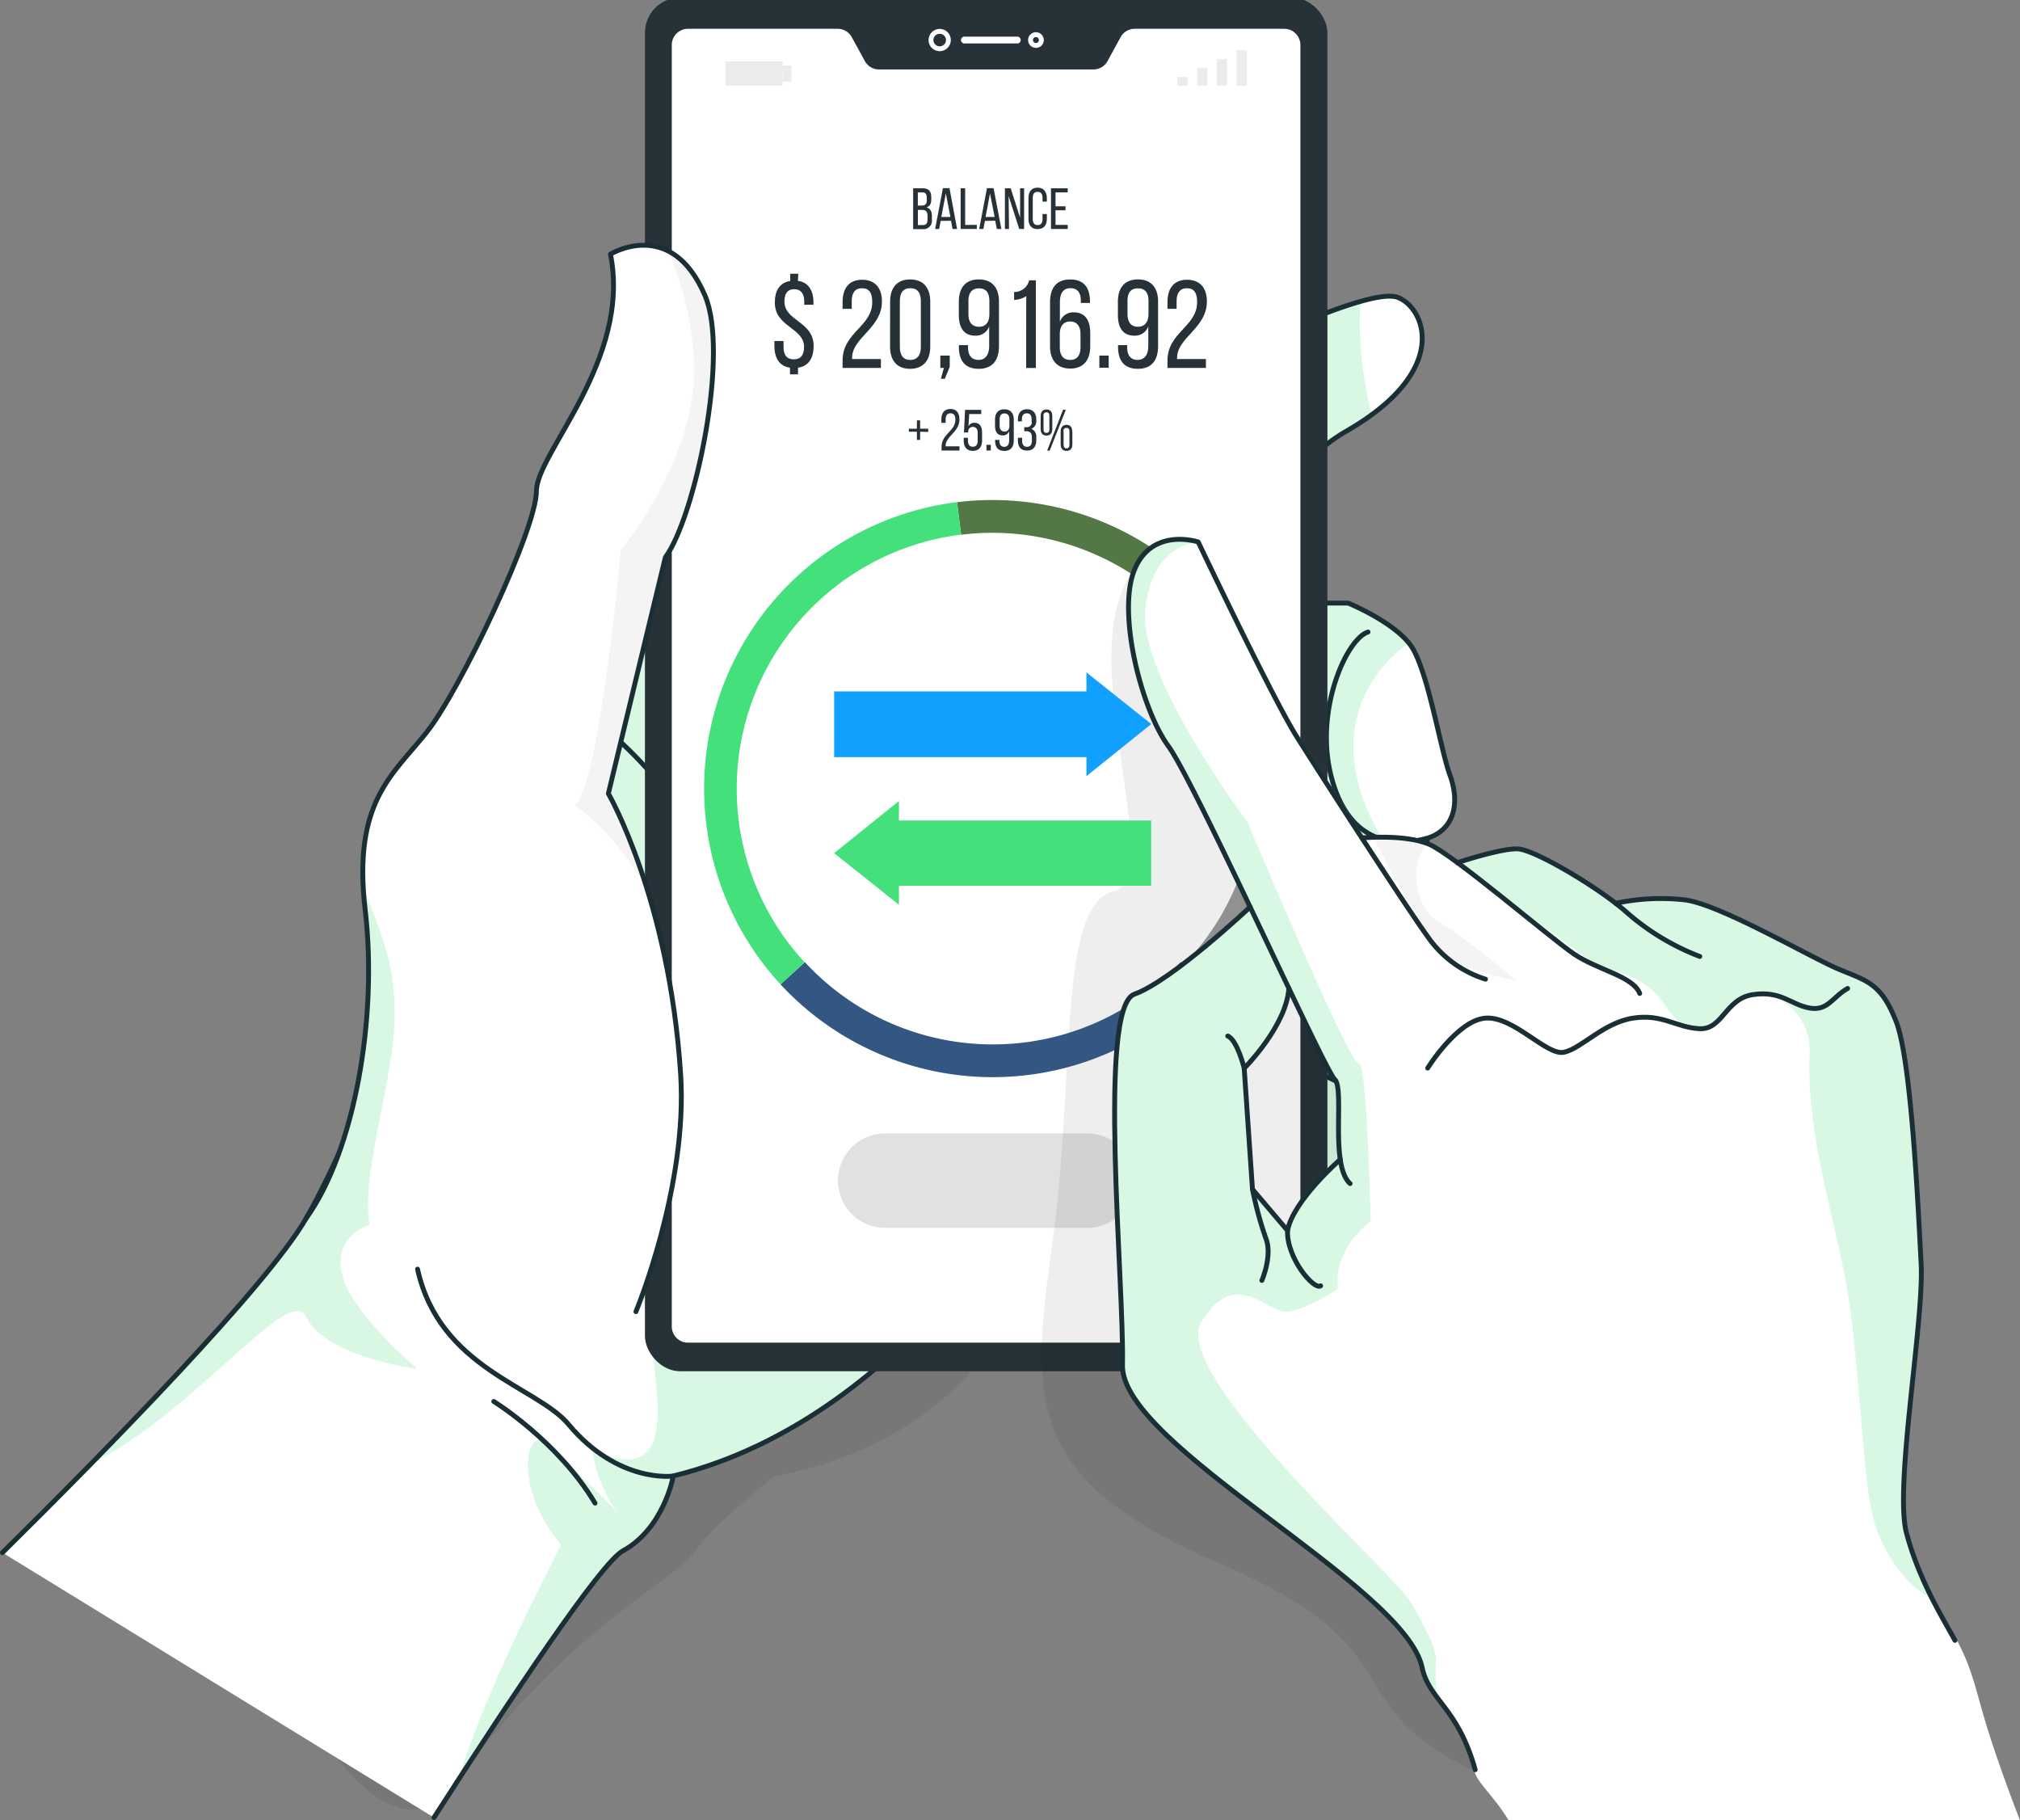 <?xml version="1.0" encoding="UTF-8"?> <svg xmlns="http://www.w3.org/2000/svg" id="Слой_1" data-name="Слой 1" viewBox="0 0 414.75 373.66"><rect x="0" y="0" width="414.75" height="373.66" fill="#808080" stroke="none"/> <defs> <style>.cls-1{fill-opacity:0.7;}.cls-1,.cls-7{opacity:0.1;}.cls-2{fill:#fff;}.cls-13,.cls-3{fill:#43e07c;}.cls-14,.cls-3{opacity:0.2;}.cls-4,.cls-6{fill:none;}.cls-4{stroke:#1a2e35;stroke-linecap:round;stroke-linejoin:round;}.cls-5,.cls-8{fill:#263238;}.cls-5{stroke:#263238;}.cls-5,.cls-6{stroke-miterlimit:10;}.cls-6{stroke:#fff;}.cls-9{fill:#e0e2e2;}.cls-10{fill:#919191;}.cls-11{fill:#547746;}.cls-12{fill:#335782;}.cls-14{fill:#c9c9c9;}.cls-15{fill:#12a0ff;}</style> </defs> <path class="cls-1" d="M213.87,255.09s-7.71,39.14-55,48c0,0-12.35,9.85-16.46,15.68s-26,15.75-48.3,46.66-55.5-67.27-55.5-67.27L112,202.82Z"></path> <path class="cls-2" d="M255.9,71.36S281.4,58.89,287,61.05s11,15-10.45,27.39-15.05,35.36-15.05,35.36h15.3s9.18,3.75,12.75,8.55,6.12,21.21,8.16,26.78,1,11.12-4.59,12.93c0,0-3.57,15.57-2.55,22.46s.51,11.34-6.12,12.18a11.56,11.56,0,0,1-12.75-12.18L266.61,213l3.57,7.1A46.34,46.34,0,0,1,284,228.45c7.14,6.12,14.28,7.79,12.24,14.6s-6.12,14.17-27.54,5.65-39.27-42-39.27-42L216.51,90Z"></path> <path class="cls-3" d="M282.74,138.42c-11.56,15.77,1.23,33.91,1.23,33.91s-8,4.46-8.23,15.84c-.09,4.73,1.1,11.35,2.52,17.47a11.48,11.48,0,0,1-6.54-11.12L266.61,213l3.57,7.1a43.48,43.48,0,0,1,10.52,5.78c-3.18,7.28-4.14,16.28-3.86,25.56a68.24,68.24,0,0,1-8.19-2.74c-21.42-8.52-39.27-42-39.27-42L216.51,90l39.39-18.6s13.93-6.81,23.47-9.5c-.74,8.93,1,18.15,2.26,23.3a53.8,53.8,0,0,1-5.07,3.29c-21.42,12.34-15.05,35.36-15.05,35.36h15.31s8.72,3.55,12.46,8.19A24.91,24.91,0,0,0,282.74,138.42Z"></path> <path class="cls-2" d="M216,236.25S188.27,290.64,138.27,303c0,0-1.91,10.76-10.37,15.38-4.52,2.46-22.76,29.8-38.77,54.74L.5,318.73c5.46-5.4,11.68-11.61,18-18.1,18.5-18.87,38.24-40.06,44.28-50.46,5.4-9.3,12.23-25.45,18.18-40.62,7.62-19.39,13.82-37.22,13.82-37.22l29.56-32.86L170.85,87.8l2,6.61Z"></path> <path class="cls-3" d="M170.85,87.8,216,236.25S188.27,290.64,138.27,303c0,0-1.91,10.76-10.37,15.38-4.06,2.21-19.17,24.46-33.79,47,5.42-18.6,21.11-48.25,21.11-48.25-10.07-11.92-7.13-24.5-3.1-20.91s14.16,13.63,14.8,14.27c-4.45-5.25-5.48-13.46-5.48-13.46s12.48,8.3,13.49-5-7.48-45.8-7.48-45.8l-22.24-85.42Z"></path> <path class="cls-4" d="M216.51,90l39.39-18.6S281.4,58.89,287,61.05s11,15-10.45,27.39-15.05,35.36-15.05,35.36h15.3s9.18,3.75,12.75,8.55,6.12,21.21,8.16,26.78,1,11.12-4.59,12.93c0,0-3.57,15.57-2.55,22.46s.51,11.34-6.12,12.18a11.56,11.56,0,0,1-12.75-12.18L266.61,213l3.57,7.1A46.34,46.34,0,0,1,284,228.45c7.14,6.12,14.28,7.79,12.24,14.6s-6.12,14.17-27.54,5.65-39.27-42-39.27-42"></path> <path class="cls-4" d="M293.13,172.06c-7.65,2.07-16.57.54-19.89-13s3.32-28,7.65-29.32"></path> <path class="cls-4" d="M271.71,194.52s-.51-17.41,5.87-21.7"></path> <path class="cls-3" d="M85.68,281S67,278.66,62.82,270.3c-3.45-6.92-22.15,19-44.28,30.33,18.5-18.87,38.24-40.06,44.28-50.46,5.4-9.3,12.23-25.45,18.18-40.62v0c-.3,12.58-7,31.84-5.09,41.87a8.05,8.05,0,0,0-5.75,9.74C71.59,269.14,85.68,281,85.68,281Z"></path> <path class="cls-4" d="M216,236.25s-27.74,54.4-77.75,66.73c0,0-1.9,10.76-10.36,15.38-4.52,2.46-22.75,29.79-38.78,54.74"></path> <path class="cls-4" d="M.5,318.73c21.36-21.11,54.19-54.58,62.32-68.57,12.3-21.17,32-77.83,32-77.83l76-84.53"></path> <path class="cls-4" d="M127.45,152.35s11.68,10.46,15,20"></path> <rect class="cls-5" x="132.92" width="139.13" height="280.99" rx="6.73"></rect> <path class="cls-2" d="M230.07,7.65l-2.66,4.88a3.31,3.31,0,0,1-2.92,1.73h-44a3.34,3.34,0,0,1-2.92-1.73L174.9,7.65A3.32,3.32,0,0,0,172,5.91H141.25a3.33,3.33,0,0,0-3.32,3.33V272.3a3.32,3.32,0,0,0,3.32,3.32H263.71A3.33,3.33,0,0,0,267,272.3V9.24a3.33,3.33,0,0,0-3.33-3.33H233A3.32,3.32,0,0,0,230.07,7.65Z"></path> <circle class="cls-6" cx="192.94" cy="8.22" r="1.79"></circle> <path class="cls-6" d="M213.81,8.22a1.11,1.11,0,1,1-1.11-1.11A1.11,1.11,0,0,1,213.81,8.22Z"></path> <path class="cls-2" d="M208.83,7.52H198a.69.69,0,0,0-.69.7h0a.7.7,0,0,0,.69.7h10.88a.7.7,0,0,0,.69-.7h0A.69.69,0,0,0,208.83,7.52Z"></path> <g class="cls-7"> <rect class="cls-8" x="148.97" y="12.6" width="11.73" height="4.98"></rect> <rect class="cls-8" x="160.69" y="13.44" width="1.82" height="3.31"></rect> <rect class="cls-8" x="241.74" y="15.78" width="2.08" height="1.81"></rect> <rect class="cls-8" x="245.8" y="13.96" width="2.08" height="3.63"></rect> <rect class="cls-8" x="249.85" y="12.14" width="2.08" height="5.44"></rect> <rect class="cls-8" x="253.91" y="10.33" width="2.08" height="7.26"></rect> </g> <path class="cls-9" d="M223.21,252.06H181.75a9.7,9.7,0,0,1-9.7-9.7h0a9.7,9.7,0,0,1,9.7-9.7h41.46a9.7,9.7,0,0,1,9.7,9.7h0A9.7,9.7,0,0,1,223.21,252.06Z"></path> <path class="cls-1" d="M302.64,363.54c-28.95-13.85-11.42-25-51.25-42.14S211.16,289.53,216,255.74,217,186,228.54,183s-9.06-49.64,4.44-66.11l66.44,129.23Z"></path> <path class="cls-8" d="M163.83,57.65c2.17.31,3.19,2,3.19,4.43v.48h-1.89v-.62c0-1.59-.63-2.57-2.07-2.57s-2,1-2,2.54c0,4,6,4.06,6,9.12,0,2.42-1,4.14-3.21,4.45v1.36h-1.65V75.48C160,75.17,159,73.47,159,71V70h1.88v1.23c0,1.62.66,2.54,2.1,2.54s2.11-.92,2.11-2.54c0-4-6-4.06-6-9.12,0-2.47,1-4.09,3.16-4.43V56.2h1.65Z"></path> <path class="cls-8" d="M181.08,61.91c0,5.42-6.1,7.38-6.12,11.51v.28h5.91v1.83H173V74c0-5.79,6.09-6.93,6.09-12,0-1.86-.61-2.83-2.11-2.83s-2.1,1.05-2.1,2.65V63.4H173V62c0-2.75,1.26-4.57,4-4.57S181.08,59.16,181.08,61.91Z"></path> <path class="cls-8" d="M182.76,61.89c0-2.75,1.36-4.53,4.11-4.53S191,59.14,191,61.89v9.27c0,2.75-1.36,4.55-4.14,4.55s-4.11-1.8-4.11-4.55Zm2,9.41c0,1.61.73,2.59,2.14,2.59s2.17-1,2.17-2.59V61.78c0-1.65-.67-2.62-2.17-2.62s-2.14,1-2.14,2.62Z"></path> <path class="cls-8" d="M193.8,75.53h-.73V73H195v2.31l-1,2.44h-.82Z"></path> <path class="cls-8" d="M205.11,61.89v9.17c0,2.85-1.29,4.65-4.17,4.65s-4.06-1.78-4.06-4.52v-.34h1.88v.46c0,1.63.72,2.57,2.13,2.57s2.21-1,2.21-2.89V67a2.89,2.89,0,0,1-2.9,1.9c-2.3,0-3.33-1.64-3.33-4.24V61.89c0-2.75,1.33-4.53,4.11-4.53S205.11,59.14,205.11,61.89Zm-6.27-.11v2.7c0,1.62.72,2.6,2.17,2.6s2.13-1,2.13-2.6v-2.7c0-1.65-.67-2.59-2.13-2.59s-2.17.94-2.17,2.59Z"></path> <path class="cls-8" d="M210.71,60.8a5.36,5.36,0,0,1-2.49.78V59.93a3.07,3.07,0,0,0,3.08-2.39h1.39v18h-2Z"></path> <path class="cls-8" d="M223.79,61.86v.33h-1.87v-.46c0-1.62-.67-2.57-2.13-2.57s-2.17,1-2.17,2.89v4a2.88,2.88,0,0,1,2.89-1.93c2.31,0,3.34,1.67,3.34,4.27v2.72c0,2.76-1.36,4.55-4.11,4.55s-4.14-1.79-4.14-4.55V62c0-2.86,1.29-4.63,4.14-4.63S223.79,59.1,223.79,61.86Zm-6.19,6.73v2.7c0,1.62.67,2.59,2.13,2.59s2.12-1,2.12-2.59v-2.7c0-1.62-.72-2.59-2.13-2.59S217.6,67,217.6,68.59Z"></path> <path class="cls-8" d="M227.64,73v2.49h-1.92V73Z"></path> <path class="cls-8" d="M237.78,61.89v9.17c0,2.85-1.29,4.65-4.16,4.65s-4.06-1.78-4.06-4.52v-.34h1.87v.46c0,1.63.72,2.57,2.13,2.57s2.21-1,2.21-2.89V67a2.89,2.89,0,0,1-2.89,1.9c-2.32,0-3.35-1.64-3.35-4.24V61.89c0-2.75,1.34-4.53,4.12-4.53S237.78,59.14,237.78,61.89Zm-6.28-.11v2.7c0,1.62.73,2.6,2.14,2.6s2.17-1,2.17-2.6v-2.7c0-1.65-.67-2.59-2.17-2.59s-2.14.94-2.14,2.59Z"></path> <path class="cls-8" d="M247.8,61.91c0,5.42-6.09,7.38-6.12,11.51v.28h5.92v1.83h-7.89V74c0-5.79,6.09-6.93,6.09-12,0-1.86-.62-2.83-2.11-2.83s-2.11,1.05-2.11,2.65V63.4h-1.87V62c0-2.75,1.26-4.57,4-4.57S247.8,59.16,247.8,61.91Z"></path> <path class="cls-8" d="M189.4,38.65c1.3,0,1.81.62,1.81,1.85v.4c0,.88-.25,1.45-1,1.66.82.23,1.13.87,1.13,1.79v.73a1.87,1.87,0,0,1-.07.78,1.67,1.67,0,0,1-.41.67,1.7,1.7,0,0,1-.66.42,1.73,1.73,0,0,1-.78.09h-1.93V38.65Zm-.24,3.55c.73,0,1.13-.24,1.13-1.11v-.5c0-.72-.25-1.1-.92-1.1h-.92V42.2Zm.28,4c.72,0,1-.36,1-1.14v-.72c0-.94-.37-1.25-1.17-1.25h-.81v3.12Z"></path> <path class="cls-8" d="M193.15,45.34,192.83,47H192l1.6-8.38h1.35L196.51,47h-.93l-.31-1.68Zm.12-.8h1.87l-.94-4.84Z"></path> <path class="cls-8" d="M197.24,47V38.65h.93v7.52h2.39V47Z"></path> <path class="cls-8" d="M202.24,45.34,201.91,47h-.86l1.6-8.38H204l1.6,8.38h-.93l-.33-1.69Zm.12-.8h1.86l-.95-4.84Z"></path> <path class="cls-8" d="M207.17,47h-.84V38.65h1.19l1.93,6.05V38.65h.82V47h-1l-2.18-6.77Z"></path> <path class="cls-8" d="M214.94,40.67v.72h-.89v-.8c0-.72-.3-1.21-1-1.21s-1,.45-1,1.21V45c0,.72.31,1.21,1,1.21s1-.46,1-1.21V43.93h.89v1c0,1.27-.6,2.1-1.9,2.1s-1.87-.83-1.87-2.1V40.62c0-1.26.6-2.1,1.87-2.1S214.94,39.4,214.94,40.67Z"></path> <path class="cls-8" d="M218.77,42.35v.82h-2.05v3h2.51V47h-3.44V38.65h3.44v.84h-2.51v2.86Z"></path> <path class="cls-8" d="M188.92,88.62v1.69h-.66V88.62h-1.65V88h1.65V86.29h.66V88h1.66v.67Z"></path> <path class="cls-8" d="M197,86.13c0,2.53-2.84,3.44-2.84,5.36v.13H197v.86h-3.68v-.73c0-2.71,2.84-3.23,2.84-5.59,0-.86-.29-1.32-1-1.32s-1,.5-1,1.24v.72h-.88v-.72c0-1.28.59-2.13,1.88-2.13S197,84.85,197,86.13Z"></path> <path class="cls-8" d="M198.84,87.51a1.21,1.21,0,0,1,.51-.54,1.26,1.26,0,0,1,.73-.18c1.08,0,1.56.78,1.56,2v1.64c0,1.28-.61,2.12-1.89,2.12s-1.88-.84-1.88-2.12v-.56h.87v.62c0,.72.31,1.21,1,1.21s1-.46,1-1.21V88.84c0-.72-.31-1.21-1-1.21a1.13,1.13,0,0,0-.36.06.85.85,0,0,0-.3.19.81.81,0,0,0-.21.3.84.84,0,0,0-.07.35v.25h-.88l.23-4.65h3.31V85H199Z"></path> <path class="cls-8" d="M203.43,91.31v1.17h-.89V91.31Z"></path> <path class="cls-8" d="M208.15,86.12v4.27c0,1.33-.6,2.17-1.94,2.17s-1.89-.82-1.89-2.1V90.3h.88v.22c0,.73.33,1.2,1,1.2s1-.46,1-1.34V88.49a1.33,1.33,0,0,1-.53.68,1.25,1.25,0,0,1-.82.21c-1.07,0-1.55-.76-1.55-2V86.13c0-1.29.62-2.11,1.91-2.11S208.15,84.84,208.15,86.12Zm-2.9,0v1.26c0,.72.32,1.2,1,1.2s1-.45,1-1.2V86.08c0-.76-.31-1.21-1-1.21s-1,.44-1,1.21Z"></path> <path class="cls-8" d="M212.77,86.12v.22a1.7,1.7,0,0,1-.22,1,1.73,1.73,0,0,1-.8.69,1.61,1.61,0,0,1,.8.7,1.71,1.71,0,0,1,.22,1v.64c0,1.28-.6,2.12-1.89,2.12S209,91.72,209,90.44v-.58h.87v.64c0,.72.31,1.21,1,1.21s1-.44,1-1.3v-.64c0-.83-.35-1.22-1.06-1.25h-.51v-.83h.55a1,1,0,0,0,.42-.09.93.93,0,0,0,.55-.63.9.9,0,0,0,0-.43v-.38c0-.87-.31-1.31-1-1.31s-1,.47-1,1.23v.42H209v-.38c0-1.28.59-2.11,1.87-2.11S212.77,84.84,212.77,86.12Z"></path> <path class="cls-8" d="M216.06,85.4v2.66c0,.82-.38,1.35-1.19,1.35s-1.2-.53-1.2-1.35V85.42c0-.81.38-1.36,1.2-1.36S216.06,84.6,216.06,85.4Zm-1.8,0v2.73c0,.46.17.73.61.73s.59-.3.59-.73V85.4c0-.45-.17-.77-.59-.77s-.64.28-.64.74Zm4.57-1.26-3.31,8.37H215l3.27-8.41Zm1.35,4.42v2.63c0,.82-.38,1.36-1.2,1.36s-1.2-.54-1.2-1.36V88.56c0-.8.39-1.34,1.2-1.34s1.16.51,1.16,1.3Zm-1.8,0v2.72c0,.45.18.76.6.76s.6-.31.6-.76V88.56c0-.45-.18-.72-.6-.72a.57.57,0,0,0-.63.65Z"></path> <path class="cls-10" d="M248.8,201.71l-4.94-4.56A52,52,0,0,0,257.53,167l6.7.68a58.68,58.68,0,0,1-15.43,34.06Z"></path> <path class="cls-11" d="M262.74,168.09l-6.69-.71a49.85,49.85,0,0,0,.28-5.47,52.61,52.61,0,0,0-52.54-52.54,51.47,51.47,0,0,0-6.45.4l-.83-6.68a59.33,59.33,0,0,1,66.59,58.82,60.8,60.8,0,0,1-.36,6.18Z"></path> <path class="cls-12" d="M203.79,221.12a59.38,59.38,0,0,1-43.53-19.05l5-4.56a52.53,52.53,0,0,0,77.17,0l4.94,4.56a59.38,59.38,0,0,1-43.53,19.05Z"></path> <path class="cls-13" d="M160.26,202.07a59.28,59.28,0,0,1,36.25-99l.83,6.68a52.54,52.54,0,0,0-32.13,87.79Z"></path> <path class="cls-2" d="M410.51,362.19c-1.36-3.89-2.74-8.13-3.81-12-1.38-5-2.46-9-5-13.64-.4-.75-.83-1.53-1.31-2.37-2.71-4.82-6.42-11.44-8.59-19.56-1.46-5.47,0-18.94,1.36-32,1-9.38,1.91-18.23,1.64-23.25l-.08-1.78c-.68-13.13-2.1-40.45-5-48-2.85-7.28-5.51-8.38-10.37-10.32-.5-.22-1-.42-1.57-.65-1.82-.77-4.92-2.37-8.49-4.21-8.05-4.18-18.07-9.37-23.16-10.06a44.91,44.91,0,0,0-14.27.67c-6.27-4.82-16.94-11-20.12-11.14-2.6-.13-8.28,1.5-11,2.36l-1.37.43a41.17,41.17,0,0,0-5.46-3.58l-.37-.16c-3.53-1.46-8.86-1.51-11.77-1.43-.88,0-1.57.09-1.88.12-5.49-8.45-10.89-16.85-13.24-20.55-4.9-7.76-20.07-39.69-20.22-40a.3.3,0,0,0-.2-.16.51.51,0,0,0-.14,0c-1.18-.34-9.87-2.55-13.36,5.88-3.82,9.16,1.63,29.29,7,36.6,2.56,3.53,9.55,17.88,16.64,32.74-1.82,1.69-16.38,15.15-23.45,17.66-5.79,2-4.43,31.72-3.34,55.55.41,8.8.75,16.37.65,20.92-.2,8.8,15.81,20.92,31.33,32.64,14,10.62,28.52,21.59,30.22,29.56.47,2.25,1.81,4.06,3.41,6.11,2.67,3.4,6.11,7.41,7.57,15,.43,2.27,4.09,5.25,7,10.12H414.75C413.86,371.39,412.21,367.07,410.51,362.19ZM264.84,204.09c5.09,10.66,8.24,17,9,17.72s.71,4.09.69,7.37a59.3,59.3,0,0,0,.3,8.63c-1.24,1.09-9.07,8.22-10.65,14L257.52,244l-1.68-24.56C256.85,218.35,263.69,211.13,264.84,204.09Z"></path> <path class="cls-3" d="M380.37,272.59c2.47,23.05,2.5,35.55,5.27,42.22,4.68,11.26,11.57,13.54,11.57,13.54a69.45,69.45,0,0,1-5.43-13.71c-1.45-5.47,0-18.94,1.36-32,1-9.37,1.92-18.23,1.66-23.25l-.09-1.78c-.68-13.13-2.1-40.45-5-48-2.84-7.29-5.51-8.38-10.36-10.32-.5-.22-1-.42-1.58-.66-1.82-.75-4.91-2.36-8.49-4.2-8.05-4.17-18.07-9.37-23.16-10.05a45,45,0,0,0-14.27.66c-6.27-4.82-16.94-11-20.12-11.14-2.6-.12-9.65,1.93-12.39,2.79,12,9.79,29.28,22,29.28,22,13.67,2.72,11.92,8.66,17.44,12,5,3,9.79-5.78,14-6.55,5.52-1,11.79,4.83,11.51,11.88C370.72,235.53,378.25,252.81,380.37,272.59Z"></path> <path class="cls-14" d="M311.27,201.16s-10.83-9-16-12-6-13.35-1.92-15.86a1.14,1.14,0,0,1,.51-.16l-.37-.17c-3.53-1.45-8.86-1.5-11.77-1.42,6,11.18,10.79,19.75,12.08,21.62C298.15,199.46,311.27,201.16,311.27,201.16Z"></path> <path class="cls-3" d="M294.84,341.12c.46-2.39-3.48-9.39-5.21-12.23-3.93-6.48-49.56-46.8-42.95-57.56s12.65-2.79,16.83-2.1c3,.5,11.24-4.41,11.2-4.82-.94-8.29,6.71-13.68,6.71-13.68s-.7-33-2.46-32.43-22.82-49.56-22.82-49.56-22.26-29.6-21-43.41S246,111.24,246,111.24l0-.38c-1.18-.34-9.87-2.55-13.36,5.88-3.82,9.16,1.63,29.29,7,36.6,2.56,3.53,9.55,17.88,16.64,32.74-1.82,1.69-16.38,15.15-23.45,17.66-5.79,2-4.43,31.72-3.34,55.55.41,8.8.75,16.37.65,20.92-.2,8.8,15.81,20.92,31.33,32.64,14,10.62,28.52,21.59,30.22,29.56.47,2.25,1.81,4.06,3.41,6.11A38.79,38.79,0,0,1,294.84,341.12Zm-30-137c5.09,10.66,8.24,17,9,17.72s.71,4.09.69,7.37a59.3,59.3,0,0,0,.3,8.63c-1.24,1.09-9.07,8.22-10.65,14L257.52,244l-1.68-24.56C256.85,218.35,263.69,211.13,264.84,204.09Z"></path> <path class="cls-4" d="M305,201a22.68,22.68,0,0,1-11.24-7.87c-4.57-6.13-22.52-34-27.49-41.87s-20.25-40-20.25-40-9.4-3.15-13.06,5.64,1.35,28.61,6.92,36.25,32.06,66.51,34.16,68.42-1.05,17.59,3.16,21.39"></path> <path class="cls-4" d="M275.2,238s-9.7,8.45-10.84,14.61l-7.2-8.47-1.7-24.84s8.69-8.69,9.17-16.44"></path> <path class="cls-4" d="M256.69,186.17s-16.11,15.19-23.77,17.91-2.07,59.65-2.45,76.15,58,45.21,61.53,62.1c1.42,6.71,7.3,8.08,10.89,20.95"></path> <path class="cls-4" d="M279.62,172s8.77-.79,13.71,1.26,25,19.29,29.84,22.58,12.12,4.54,13.5,8.09"></path> <path class="cls-4" d="M299.23,177.09s9-3,12.44-2.83,16.38,7.8,22.18,12.9A49.44,49.44,0,0,0,349,196.34"></path> <path class="cls-4" d="M331.74,185.43a44.21,44.21,0,0,1,14.3-.69c7.32,1,25.7,11.8,31.56,14.24s8.66,2.89,11.74,10.77,4.49,37.84,5.11,49.68-5.55,45.75-3,55.3,7.15,16.89,9.94,22"></path> <path class="cls-4" d="M255.46,219.26s-1.45-5.83-3.38-6.58"></path> <path class="cls-4" d="M257.16,244.1a74.91,74.91,0,0,0,2.73,10.06c1.44,3.55-.8,8.68-.8,8.68"></path> <path class="cls-4" d="M264.36,252.57c-.23,5.68,5.42,12.32,6.79,11.38"></path> <path class="cls-4" d="M293.13,219.26S299.2,209.45,305,209s12.54,7.78,16.13,7,8.11-6.06,14.15-7,8.87,1.93,13.66,2.17,5.28-6.16,11-7,7.67,2,11.51,2.74,4.8-2.28,7.91-4"></path> <path class="cls-2" d="M139.75,220.52c1.5,23.06-9.18,48.73-9.18,48.73L72.88,253l-10.06-2.83c10-13.9,14.76-41.25,12.15-63.4-.2-1.67-.32-3.24-.41-4.73-1-18.26,6.59-23.61,13-31.68,7-8.74,22.58-41.74,22.58-49.55s19.55-26.92,15.2-48.63c0,0,5.91-3.66,11.85-.66,2.7,1.37,5.39,4.09,7.56,9.15,5.09,11.9-2.06,45.5-8.14,53.75L124.9,162.89s3.95,6.81,7.83,19.18A164.79,164.79,0,0,1,139.75,220.52Z"></path> <path class="cls-3" d="M74.56,182C77.83,191,81.3,197,81,209.57s-7,31.84-5.09,41.87a8.83,8.83,0,0,0-3,1.56l-10.06-2.83c10-13.9,14.76-41.25,12.15-63.4C74.77,185.1,74.65,183.53,74.56,182Z"></path> <path class="cls-14" d="M136.61,114.42,124.9,162.89s3.95,6.81,7.83,19.18l0,0c-7.91-12.78-14.61-16.57-14.61-16.57,5.28-6.34,9.35-52.63,9.35-52.63S144,93.38,142.41,73a65,65,0,0,0-5.22-21.51c2.7,1.37,5.39,4.09,7.56,9.15C149.84,72.57,142.69,106.17,136.61,114.42Z"></path> <path class="cls-4" d="M62.82,250.16c10-13.89,14.76-41.24,12.16-63.39s5.64-27.68,12.59-36.41,22.57-41.74,22.57-49.55,19.54-26.92,15.2-48.63c0,0,12.47-7.73,19.41,8.49,5.09,11.9-2.06,45.5-8.14,53.75l-11.7,48.48s12.49,21.54,14.84,57.63c1.5,23.05-9.18,48.72-9.18,48.72"></path> <path class="cls-4" d="M101.38,287.69s13.13,8.09,20.79,20.87"></path> <path class="cls-4" d="M138.26,303s-11.31,1.61-21.53-10.61c-6.55-7.84-26.44-11.38-31-31.86"></path> <polygon class="cls-15" points="236.37 148.63 223.07 138.03 223.07 141.93 171.27 141.93 171.27 155.43 223.07 155.43 223.07 159.33 236.37 148.63"></polygon> <polygon class="cls-13" points="171.27 175.13 184.57 185.73 184.57 181.83 236.37 181.83 236.37 168.43 184.57 168.43 184.57 164.43 171.27 175.13"></polygon> </svg> 